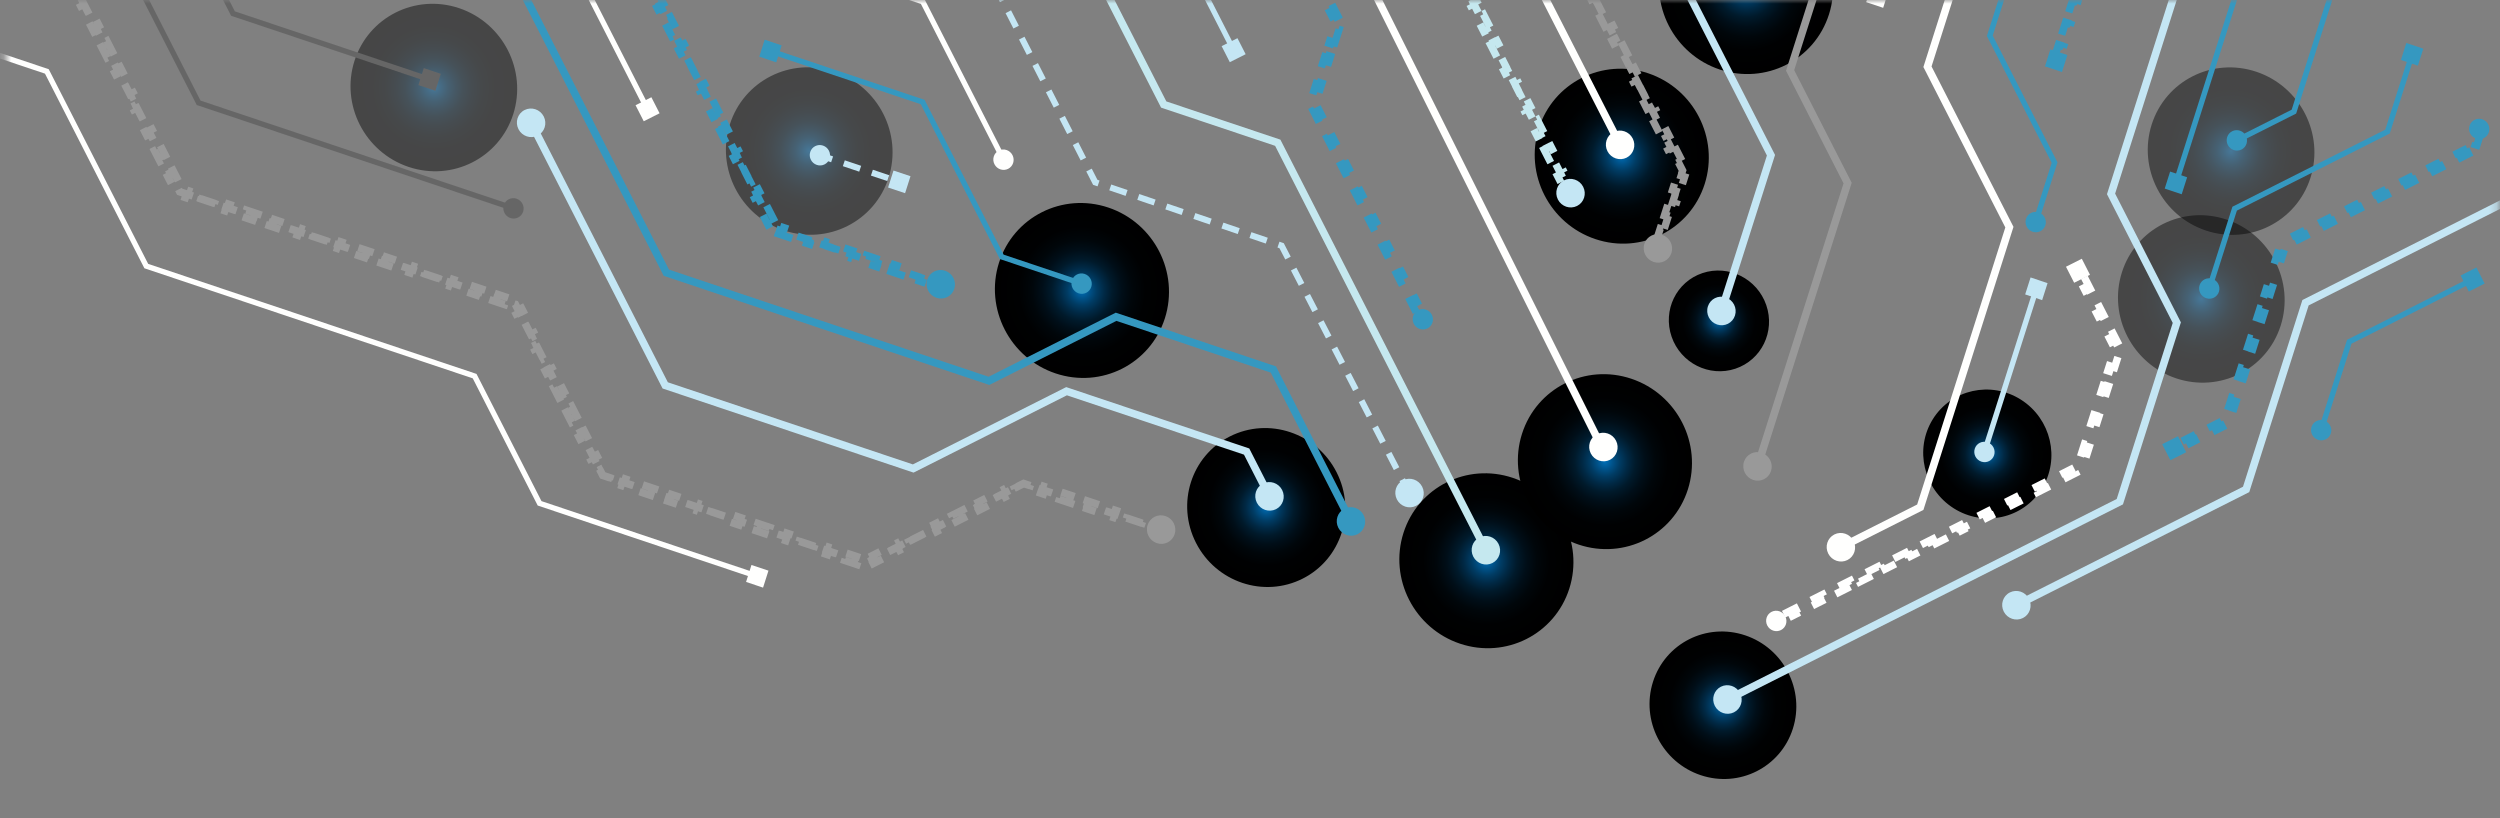 <svg width="336" height="110" viewBox="0 0 336 110" fill="none" xmlns="http://www.w3.org/2000/svg">
<rect x="0" y="0" width="336" height="110" fill="#808080" stroke="none"/>
<mask id="mask0_3046_20456" style="mask-type:luminance" maskUnits="userSpaceOnUse" x="0" y="0" width="336" height="110">
<rect x="0.771" width="335" height="109.188" fill="white"/>
</mask>
<g mask="url(#mask0_3046_20456)">
<path d="M116.896 -63.394L135.84 -26.313L130.287 -8.682L147.203 24.504L172.248 33.021L189.466 66.415" stroke="#C4E6F4" stroke-width="0.828" stroke-dasharray="2.32 1.66"/>
<path style="mix-blend-mode:screen" d="M179.627 63.453C182.325 68.733 180.284 75.144 175.071 77.773C169.857 80.401 163.444 78.252 160.747 72.972C158.05 67.691 160.09 61.28 165.304 58.651C170.517 56.023 176.93 58.172 179.627 63.453Z" fill="url(#paint0_radial_3046_20456)"/>
<path style="mix-blend-mode:screen" d="M210.918 79.103C208.96 85.257 202.381 88.574 196.225 86.51C190.068 84.447 186.665 77.785 188.624 71.63C190.582 65.475 197.161 62.158 203.317 64.222C209.473 66.285 212.877 72.948 210.918 79.103Z" fill="url(#paint1_radial_3046_20456)"/>
<path style="mix-blend-mode:screen" d="M229.111 24.727C227.153 30.882 220.575 34.199 214.418 32.135C208.262 30.071 204.859 23.409 206.817 17.254C208.776 11.099 215.354 7.783 221.51 9.846C227.667 11.91 231.07 18.572 229.111 24.727Z" fill="url(#paint2_radial_3046_20456)"/>
<path style="mix-blend-mode:screen" d="M245.815 1.933C243.856 8.088 237.278 11.404 231.121 9.341C224.965 7.277 221.562 0.615 223.52 -5.54C225.479 -11.695 232.057 -15.012 238.214 -12.948C244.37 -10.884 247.773 -4.222 245.815 1.933Z" fill="url(#paint3_radial_3046_20456)"/>
<path style="mix-blend-mode:screen" d="M237.385 41.004C238.607 44.553 236.749 48.381 233.236 49.553C229.723 50.726 225.885 48.8 224.663 45.251C223.441 41.702 225.299 37.875 228.812 36.702C232.326 35.529 236.164 37.456 237.385 41.004Z" fill="url(#paint4_radial_3046_20456)"/>
<path style="mix-blend-mode:screen" d="M240.961 97.936C239.309 103.125 233.762 105.922 228.571 104.182C223.38 102.442 220.511 96.824 222.162 91.635C223.814 86.445 229.36 83.648 234.551 85.388C239.742 87.128 242.612 92.746 240.961 97.936Z" fill="url(#paint5_radial_3046_20456)"/>
<path style="mix-blend-mode:screen" d="M274.426 65.675C271.927 69.704 266.618 70.883 262.569 68.309C258.52 65.735 257.264 60.382 259.763 56.352C262.263 52.323 267.571 51.144 271.62 53.718C275.669 56.292 276.925 61.645 274.426 65.675Z" fill="url(#paint6_radial_3046_20456)"/>
<path style="mix-blend-mode:screen" d="M156.561 42.776C154.602 48.931 148.024 52.247 141.867 50.184C135.711 48.12 132.308 41.458 134.266 35.303C136.225 29.148 142.803 25.832 148.96 27.895C155.116 29.959 158.519 36.621 156.561 42.776Z" fill="url(#paint7_radial_3046_20456)"/>
<path style="mix-blend-mode:screen" d="M226.85 65.782C224.891 71.936 218.313 75.253 212.156 73.189C206 71.126 202.597 64.463 204.555 58.309C206.514 52.154 213.092 48.837 219.249 50.901C225.405 52.964 228.808 59.627 226.85 65.782Z" fill="url(#paint8_radial_3046_20456)"/>
<path style="mix-blend-mode:screen" opacity="0.45" d="M119.432 23.876C117.557 29.768 111.26 32.943 105.366 30.968C99.473 28.992 96.215 22.614 98.09 16.722C99.965 10.83 106.262 7.655 112.155 9.631C118.049 11.606 121.307 17.984 119.432 23.876Z" fill="url(#paint9_radial_3046_20456)"/>
<path style="mix-blend-mode:screen" opacity="0.45" d="M68.981 15.342C67.106 21.234 60.808 24.409 54.915 22.433C49.022 20.458 45.764 14.08 47.639 8.188C49.513 2.296 55.811 -0.879 61.704 1.096C67.598 3.072 70.855 9.45 68.981 15.342Z" fill="url(#paint10_radial_3046_20456)"/>
<path style="mix-blend-mode:screen" opacity="0.45" d="M310.529 23.889C308.655 29.781 302.357 32.956 296.464 30.981C290.57 29.005 287.313 22.628 289.187 16.735C291.062 10.844 297.36 7.669 303.253 9.644C309.147 11.619 312.404 17.997 310.529 23.889Z" fill="url(#paint11_radial_3046_20456)"/>
<path style="mix-blend-mode:screen" opacity="0.45" d="M306.527 43.754C304.653 49.646 298.355 52.821 292.462 50.845C286.568 48.87 283.311 42.492 285.185 36.6C287.06 30.708 293.358 27.533 299.251 29.509C305.145 31.484 308.402 37.862 306.527 43.754Z" fill="url(#paint12_radial_3046_20456)"/>
<path d="M101.945 77.127L72.776 67.351L64.043 50.254L63.9 50.206L19.913 35.462L6.55 9.301L-14.036 2.401L-14.257 3.093L6.044 9.898L19.406 36.058L19.55 36.105L63.536 50.85L72.269 67.946L72.413 67.993L101.725 77.82L101.945 77.127Z" fill="#FFFFFE"/>
<path d="M100.272 78.213L100.998 75.93L103.282 76.695L102.555 78.978L100.272 78.213Z" fill="#FFFFFE"/>
<path d="M145.544 37.795L134.888 34.222L124.261 13.418L103.6 6.493L103.38 7.184L123.754 14.013L134.381 34.818L145.323 38.486L145.544 37.795Z" fill="#3598C0"/>
<path d="M144.955 39.42C145.673 39.661 146.441 39.274 146.669 38.556C146.898 37.837 146.501 37.06 145.782 36.819C145.064 36.578 144.297 36.965 144.068 37.684C143.84 38.402 144.237 39.179 144.955 39.42Z" fill="#3598C0"/>
<path d="M102.043 7.616L102.77 5.333L105.053 6.099L104.327 8.382L102.043 7.616Z" fill="#3598C0"/>
<path d="M87.379 14.576L71.051 -17.39L70.908 -17.438L44.357 -26.337L41.866 -31.215L41.221 -30.889L43.85 -25.742L43.993 -25.694L70.544 -16.794L86.734 14.901L87.379 14.576Z" fill="#FFFFFE"/>
<path d="M86.519 16.298L85.418 14.143L87.546 13.069L88.648 15.225L86.519 16.298Z" fill="#FFFFFE"/>
<path d="M135.222 21.36L124.28 -0.061L124.135 -0.11L92.802 -10.613L78.178 -39.244L58.134 -45.962L57.913 -45.271L77.671 -38.648L92.295 -10.017L92.438 -9.969L123.773 0.534L134.577 21.685L135.222 21.36Z" fill="#FFFFFE"/>
<path d="M136.08 20.851C136.426 21.529 136.164 22.353 135.495 22.69C134.825 23.028 134.001 22.752 133.655 22.073C133.308 21.395 133.57 20.572 134.24 20.234C134.909 19.897 135.733 20.173 136.08 20.851Z" fill="#FFFFFE"/>
<path d="M284.04 49.883L284.689 47.841L284.469 47.771L284.392 48.011L283.918 47.86L283.291 49.83L283.512 49.9L283.565 49.732L284.04 49.883ZM283.139 51.95L282.664 51.8L282.038 53.769L282.258 53.839L282.266 53.814L282.741 53.965L283.39 51.924L283.17 51.854L283.139 51.95ZM281.632 55.809L281.411 55.739L280.784 57.708L281.259 57.859L281.221 57.977L281.442 58.048L282.091 56.006L281.617 55.855L281.632 55.809ZM280.378 59.748L280.157 59.678L279.531 61.647L280.005 61.798L279.922 62.06L280.143 62.13L280.792 60.089L280.318 59.938L280.378 59.748ZM278.518 63.541L278.292 63.099L276.442 64.032L276.549 64.243L277.031 64L277.257 64.442L278.964 63.581L278.857 63.37L278.518 63.541ZM274.817 65.407L274.591 64.965L272.741 65.897L272.849 66.108L273.616 65.721L273.842 66.164L275.55 65.303L275.442 65.092L274.817 65.407ZM271.116 67.273L270.89 66.83L269.04 67.763L269.148 67.974L270.202 67.443L270.427 67.885L272.135 67.024L272.027 66.813L271.116 67.273ZM267.415 69.138L267.189 68.696L265.339 69.629L265.447 69.84L266.787 69.165L267.013 69.607L268.72 68.746L268.612 68.535L267.415 69.138ZM263.714 71.004L263.489 70.562L261.638 71.495L261.746 71.706L263.372 70.886L263.598 71.328L265.305 70.468L265.198 70.257L263.714 71.004ZM259.895 72.639L259.788 72.428L257.937 73.361L258.163 73.803L256.661 74.561L256.769 74.772L258.476 73.911L258.25 73.469L259.895 72.639ZM256.194 74.505L256.087 74.294L254.236 75.227L254.462 75.669L253.246 76.282L253.354 76.493L255.061 75.632L254.835 75.19L256.194 74.505ZM252.494 76.371L252.386 76.16L250.535 77.093L250.761 77.535L249.831 78.004L249.939 78.215L251.646 77.354L251.42 76.912L252.494 76.371ZM248.793 78.237L248.685 78.026L246.834 78.959L247.06 79.401L246.416 79.725L246.524 79.936L248.232 79.076L248.006 78.633L248.793 78.237ZM245.092 80.103L244.984 79.892L243.134 80.825L243.359 81.267L243.002 81.447L243.11 81.658L244.817 80.797L244.591 80.355L245.092 80.103ZM241.391 81.969L241.283 81.757L239.433 82.691L239.659 83.133L239.587 83.169L239.695 83.38L241.402 82.519L241.176 82.077L241.391 81.969ZM260.075 72.839L260.183 73.05L261.891 72.189L261.783 71.978L260.075 72.839ZM284.359 46.035L284.561 45.934L283.655 44.159L283.211 44.383L283.108 44.18L282.906 44.282L283.789 46.011L284.233 45.787L284.359 46.035ZM282.547 42.486L282.748 42.385L281.842 40.61L281.399 40.834L281.341 40.721L281.139 40.823L282.023 42.552L282.466 42.329L282.547 42.486ZM280.734 38.938L280.936 38.836L280.029 37.062L279.586 37.285L279.574 37.263L279.373 37.364L280.256 39.094L280.699 38.87L280.734 38.938Z" stroke="white" stroke-width="0.993" stroke-dasharray="1.99 1.99"/>
<path d="M278.767 38.005L277.666 35.849L279.795 34.776L280.896 36.932L278.767 38.005Z" fill="#FFFFFE"/>
<path d="M239.36 84.682C238.69 85.019 237.866 84.743 237.52 84.065C237.174 83.387 237.436 82.563 238.105 82.226C238.775 81.888 239.599 82.165 239.945 82.843C240.291 83.521 240.029 84.344 239.36 84.682Z" fill="#FFFFFE"/>
<path d="M266.338 60.696L273.355 38.642L274.047 38.874L267.03 60.928L266.338 60.696Z" fill="#C4E6F4"/>
<path d="M272.182 39.571L272.908 37.288L275.192 38.054L274.465 40.337L272.182 39.571Z" fill="#C4E6F4"/>
<path d="M268.009 61.18C267.781 61.898 267.013 62.285 266.295 62.044C265.576 61.804 265.179 61.026 265.408 60.308C265.636 59.59 266.404 59.203 267.122 59.444C267.841 59.684 268.238 60.462 268.009 61.18Z" fill="#C4E6F4"/>
<path d="M304.132 -36.403L303.798 -37.057L275.891 -22.987L267.038 4.836L275.745 21.881L273.226 29.797L273.919 30.028L276.528 21.826L267.821 4.781L276.492 -22.468L304.132 -36.403Z" fill="#3598C0"/>
<path d="M274.898 30.283C274.669 31.001 273.902 31.388 273.183 31.148C272.465 30.907 272.068 30.13 272.297 29.411C272.525 28.693 273.293 28.306 274.011 28.547C274.729 28.788 275.126 29.565 274.898 30.283Z" fill="#3598C0"/>
<path d="M284.316 -18.057L283.933 -16.855L284.407 -16.704L284.32 -16.429L284.541 -16.358L284.919 -17.548L284.445 -17.699L284.536 -17.987L284.316 -18.057ZM285.489 -19.406L285.597 -19.195L285.851 -19.323L286.076 -18.881L287.241 -19.468L287.133 -19.679L286.897 -19.56L286.671 -20.002L285.489 -19.406ZM288.761 -20.791L288.987 -20.348L290.151 -20.935L290.044 -21.146L289.852 -21.05L289.626 -21.492L288.444 -20.896L288.552 -20.685L288.761 -20.791ZM291.672 -22.258L291.898 -21.816L293.062 -22.403L292.954 -22.614L292.807 -22.54L292.582 -22.982L291.399 -22.386L291.507 -22.175L291.672 -22.258ZM294.583 -23.726L294.808 -23.283L295.973 -23.87L295.865 -24.081L295.763 -24.03L295.537 -24.472L294.355 -23.876L294.462 -23.665L294.583 -23.726ZM297.493 -25.193L297.719 -24.751L298.883 -25.338L298.776 -25.549L298.718 -25.52L298.492 -25.962L297.31 -25.366L297.418 -25.155L297.493 -25.193ZM300.404 -26.66L300.63 -26.218L301.794 -26.805L301.686 -27.016L301.673 -27.009L301.447 -27.452L300.265 -26.856L300.373 -26.645L300.404 -26.66ZM283.594 -13.384L283.973 -14.574L283.498 -14.725L283.58 -14.981L283.359 -15.051L282.976 -13.848L283.451 -13.697L283.373 -13.454L283.594 -13.384ZM282.623 -11.974L282.402 -12.044L282.02 -10.842L282.494 -10.691L282.427 -10.48L282.647 -10.409L283.026 -11.599L282.552 -11.75L282.623 -11.974ZM281.666 -8.968L281.446 -9.038L281.063 -7.836L281.537 -7.685L281.48 -7.505L281.701 -7.435L282.079 -8.625L281.605 -8.776L281.666 -8.968ZM280.709 -5.962L280.489 -6.032L280.106 -4.829L280.581 -4.678L280.534 -4.531L280.754 -4.46L281.133 -5.65L280.658 -5.801L280.709 -5.962ZM279.753 -2.955L279.532 -3.025L279.15 -1.823L279.624 -1.672L279.587 -1.556L279.808 -1.486L280.186 -2.676L279.712 -2.827L279.753 -2.955ZM278.796 0.051L278.576 -0.019L278.193 1.184L278.668 1.335L278.641 1.418L278.861 1.489L279.24 0.299L278.765 0.148L278.796 0.051ZM277.839 3.057L277.619 2.987L277.237 4.19L277.711 4.341L277.694 4.393L277.914 4.463L278.293 3.273L277.819 3.122L277.839 3.057ZM276.882 6.064L276.663 5.994L276.28 7.196L276.754 7.347L276.748 7.368L276.968 7.438L277.346 6.248L276.872 6.097L276.882 6.064ZM276.2 8.168L276.212 8.172L276.213 8.168L276.201 8.165L276.2 8.168Z" stroke="#3598C0" stroke-width="0.993" stroke-dasharray="1.99 1.32"/>
<path d="M274.846 8.916L275.572 6.633L277.856 7.399L277.129 9.682L274.846 8.916Z" fill="#3598C0"/>
<path d="M324.549 7.362L323.857 7.129L320.58 17.426L300.038 27.783L296.557 38.724L297.249 38.957L300.639 28.302L321.181 17.945L324.549 7.362Z" fill="#3598C0"/>
<path d="M295.623 38.339C295.394 39.057 295.791 39.835 296.51 40.076C297.228 40.316 297.996 39.929 298.224 39.211C298.453 38.493 298.056 37.716 297.337 37.475C296.619 37.234 295.851 37.621 295.623 38.339Z" fill="#3598C0"/>
<path d="M322.682 8.062L323.408 5.779L325.692 6.544L324.965 8.827L322.682 8.062Z" fill="#3598C0"/>
<path d="M314.853 -13.401L314.519 -14.054L302.415 -7.952L292.081 24.524L292.773 24.757L303.015 -7.433L314.853 -13.401Z" fill="#3598C0"/>
<path d="M290.938 25.344L291.664 23.061L293.948 23.826L293.221 26.109L290.938 25.344Z" fill="#3598C0"/>
<path d="M332.893 19.513L333.345 18.092L332.87 17.941L332.897 17.858L332.676 17.788L332.269 19.066L332.744 19.217L332.672 19.442L332.893 19.513ZM333.351 17.308L333.35 17.311L333.397 17.326L333.398 17.324L333.351 17.308ZM331.381 20.606L331.156 20.164L329.335 21.081L329.443 21.293L329.71 21.158L329.936 21.6L331.756 20.682L331.649 20.471L331.381 20.606ZM327.74 22.442L327.514 22L325.693 22.918L325.801 23.128L326.068 22.994L326.294 23.436L328.115 22.518L328.007 22.307L327.74 22.442ZM324.098 24.278L323.873 23.835L322.052 24.753L322.16 24.964L322.427 24.83L322.653 25.272L324.473 24.354L324.366 24.143L324.098 24.278ZM320.457 26.114L320.231 25.671L318.41 26.589L318.518 26.8L318.785 26.666L319.011 27.108L320.832 26.19L320.724 25.979L320.457 26.114ZM316.816 27.95L316.59 27.507L314.769 28.425L314.877 28.636L315.144 28.502L315.37 28.944L317.19 28.026L317.083 27.815L316.816 27.95ZM313.174 29.785L312.948 29.343L311.127 30.261L311.235 30.472L311.502 30.338L311.728 30.78L313.549 29.862L313.441 29.651L313.174 29.785ZM309.533 31.621L309.307 31.179L307.486 32.097L307.594 32.308L307.861 32.173L308.087 32.616L309.907 31.698L309.8 31.487L309.533 31.621ZM306.259 33.55L305.626 35.539L306.101 35.69L306.006 35.987L306.227 36.057L306.86 34.069L306.385 33.918L306.48 33.621L306.259 33.55ZM304.962 40.034L305.594 38.046L305.12 37.895L305.215 37.597L304.994 37.527L304.361 39.515L304.836 39.666L304.741 39.964L304.962 40.034ZM303.949 41.574L303.728 41.504L303.096 43.492L303.57 43.643L303.476 43.94L303.696 44.011L304.329 42.022L303.855 41.871L303.949 41.574ZM302.684 45.551L302.463 45.48L301.83 47.469L302.305 47.62L302.21 47.917L302.431 47.987L303.064 45.999L302.589 45.848L302.684 45.551ZM301.419 49.527L301.198 49.457L300.565 51.445L301.039 51.596L300.945 51.894L301.166 51.964L301.798 49.975L301.324 49.825L301.419 49.527ZM300.153 53.504L299.932 53.434L299.3 55.422L299.774 55.573L299.68 55.87L299.9 55.941L300.533 53.952L300.059 53.801L300.153 53.504ZM298.335 57.299L298.109 56.857L296.362 57.738L296.47 57.949L296.637 57.865L296.862 58.307L298.677 57.392L298.569 57.181L298.335 57.299ZM294.84 59.061L294.614 58.619L292.867 59.5L292.974 59.711L293.008 59.694L293.234 60.136L295.048 59.222L294.94 59.011L294.84 59.061Z" stroke="#3598C0" stroke-width="0.993" stroke-dasharray="1.99 1.99"/>
<path d="M291.697 61.853L290.596 59.698L292.724 58.625L293.825 60.78L291.697 61.853Z" fill="#3598C0"/>
<path d="M331.904 16.896C332.133 16.178 332.9 15.791 333.618 16.032C334.337 16.273 334.734 17.05 334.505 17.768C334.277 18.486 333.509 18.873 332.791 18.633C332.073 18.392 331.675 17.615 331.904 16.896Z" fill="#3598C0"/>
<path d="M179.399 5.763L179.975 3.955L179.754 3.884L179.666 4.16L179.192 4.009L178.616 5.818L178.837 5.888L178.925 5.612L179.399 5.763ZM178.515 7.777L178.041 7.626L177.465 9.434L177.686 9.504L177.774 9.228L178.248 9.379L178.824 7.571L178.603 7.501L178.515 7.777ZM177.364 11.393L176.889 11.242L176.314 13.051L176.535 13.121L176.623 12.845L177.097 12.996L177.673 11.188L177.452 11.117L177.364 11.393ZM176.694 14.765L176.492 14.867L177.424 16.69L177.867 16.467L177.992 16.712L178.194 16.61L177.271 14.803L176.827 15.027L176.694 14.765ZM178.557 18.413L178.355 18.514L179.287 20.338L179.73 20.114L179.838 20.326L180.04 20.224L179.117 18.417L178.673 18.641L178.557 18.413ZM180.42 22.06L180.218 22.162L181.15 23.985L181.593 23.762L181.684 23.939L181.885 23.838L180.962 22.031L180.519 22.254L180.42 22.06ZM182.283 25.707L182.081 25.809L183.013 27.633L183.456 27.409L183.53 27.553L183.731 27.451L182.808 25.645L182.365 25.868L182.283 25.707ZM184.146 29.355L183.944 29.457L184.876 31.28L185.319 31.057L185.376 31.167L185.577 31.065L184.654 29.258L184.211 29.482L184.146 29.355ZM186.009 33.002L185.808 33.104L186.739 34.928L187.183 34.704L187.221 34.78L187.423 34.679L186.5 32.872L186.057 33.096L186.009 33.002ZM187.872 36.65L187.671 36.752L188.602 38.575L189.046 38.352L189.067 38.394L189.269 38.292L188.346 36.486L187.902 36.709L187.872 36.65ZM189.735 40.298L189.534 40.399L190.465 42.223L190.909 41.999L190.913 42.008L191.115 41.906L190.192 40.099L189.748 40.323L189.735 40.298ZM179.607 2.264L179.809 2.162L178.902 0.386L178.458 0.61L178.337 0.373L178.136 0.475L179.032 2.228L179.475 2.005L179.607 2.264ZM177.793 -1.289L177.994 -1.39L177.087 -3.167L176.643 -2.943L176.546 -3.135L176.344 -3.033L177.24 -1.279L177.683 -1.503L177.793 -1.289ZM175.978 -4.842L176.179 -4.943L175.272 -6.72L174.829 -6.496L174.754 -6.643L174.552 -6.541L175.448 -4.787L175.892 -5.011L175.978 -4.842ZM174.163 -8.395L174.365 -8.496L173.457 -10.273L173.014 -10.049L172.962 -10.15L172.76 -10.049L173.656 -8.295L174.1 -8.518L174.163 -8.395ZM172.348 -11.947L172.55 -12.049L171.642 -13.825L171.199 -13.602L171.17 -13.658L170.969 -13.557L171.865 -11.803L172.308 -12.026L172.348 -11.947ZM170.534 -15.5L170.735 -15.602L169.828 -17.378L169.384 -17.155L169.379 -17.166L169.177 -17.064L170.073 -15.31L170.516 -15.534L170.534 -15.5ZM168.477 -18.931L168.92 -19.155L168.013 -20.931L167.811 -20.829L167.829 -20.796L167.385 -20.572L168.281 -18.818L168.483 -18.92L168.477 -18.931ZM166.662 -22.484L167.106 -22.707L166.198 -24.484L165.997 -24.382L166.037 -24.303L165.593 -24.08L166.489 -22.326L166.691 -22.428L166.662 -22.484ZM164.847 -26.037L165.291 -26.26L164.383 -28.037L164.182 -27.935L164.245 -27.811L163.802 -27.588L164.698 -25.834L164.899 -25.935L164.847 -26.037ZM163.033 -29.59L163.476 -29.813L162.569 -31.59L162.367 -31.488L162.453 -31.319L162.01 -31.095L162.906 -29.341L163.107 -29.443L163.033 -29.59ZM161.218 -33.142L161.661 -33.366L160.754 -35.142L160.552 -35.041L160.662 -34.827L160.218 -34.603L161.114 -32.849L161.316 -32.951L161.218 -33.142ZM159.403 -36.695L159.846 -36.919L158.939 -38.695L158.738 -38.594L158.87 -38.334L158.426 -38.111L159.322 -36.357L159.524 -36.459L159.403 -36.695ZM157.475 -39.922L155.454 -40.599L155.297 -40.13L155.093 -40.198L155.02 -39.98L156.992 -39.319L157.15 -39.788L157.402 -39.704L157.475 -39.922ZM151.074 -41.302L153.047 -40.641L153.204 -41.111L153.361 -41.058L153.434 -41.277L151.413 -41.954L151.256 -41.484L151.147 -41.521L151.074 -41.302ZM149.319 -42.413L149.393 -42.631L147.372 -43.309L147.214 -42.839L147.202 -42.843L147.129 -42.625L149.101 -41.963L149.259 -42.433L149.319 -42.413ZM146.216 -43.174L146.212 -43.175L146.197 -43.128L146.2 -43.127L146.216 -43.174Z" stroke="#3598C0" stroke-width="0.993" stroke-dasharray="1.99 1.99"/>
<path d="M192.437 42.299C192.784 42.977 192.521 43.801 191.852 44.139C191.182 44.476 190.358 44.2 190.012 43.522C189.666 42.844 189.928 42.02 190.597 41.683C191.267 41.345 192.091 41.621 192.437 42.299Z" fill="#3598C0"/>
<path d="M155.905 -22.538L155.212 -22.77L153.335 -16.869L165.507 6.96L166.152 6.635L154.118 -16.924L155.905 -22.538Z" fill="#C4E6F4"/>
<path d="M165.287 8.359L164.186 6.203L166.314 5.13L167.415 7.286L165.287 8.359Z" fill="#C4E6F4"/>
<path d="M332.541 37.869L332.208 37.216L315.442 45.669L311.592 57.765L312.283 57.998L316.042 46.188L332.541 37.869Z" fill="#3598C0"/>
<path d="M310.664 57.379C310.435 58.097 310.832 58.875 311.551 59.116C312.269 59.356 313.037 58.969 313.265 58.251C313.494 57.533 313.097 56.756 312.378 56.515C311.66 56.274 310.892 56.661 310.664 57.379Z" fill="#3598C0"/>
<path d="M331.808 39.183L330.707 37.028L332.836 35.955L333.937 38.11L331.808 39.183Z" fill="#3598C0"/>
<path d="M327.607 -10.812L327.274 -11.465L314.254 -4.901L308.003 14.742L300.408 18.572L300.741 19.225L308.604 15.261L314.854 -4.382L327.607 -10.812Z" fill="#3598C0"/>
<path d="M301.26 20.095C300.591 20.432 299.767 20.156 299.42 19.478C299.074 18.8 299.336 17.976 300.006 17.638C300.675 17.301 301.499 17.577 301.845 18.255C302.192 18.933 301.93 19.757 301.26 20.095Z" fill="#3598C0"/>
<path d="M109.636 20.677L120.868 24.442" stroke="#C4E6F4" stroke-width="0.828" stroke-dasharray="2.32 1.66"/>
<path d="M119.359 25.202L120.086 22.919L122.37 23.684L121.643 25.967L119.359 25.202Z" fill="#C4E6F4"/>
<path d="M110.609 19.565C109.89 19.324 109.123 19.711 108.894 20.429C108.666 21.148 109.063 21.925 109.781 22.166C110.499 22.407 111.267 22.02 111.496 21.301C111.724 20.583 111.327 19.806 110.609 19.565Z" fill="#C4E6F4"/>
<path d="M250.815 0.287L251.541 -1.997L253.825 -1.231L253.098 1.052L250.815 0.287Z" fill="#FFFFFE"/>
<path d="M69.188 27.678L26.951 13.521L13.707 -12.407L13.062 -12.082L26.445 14.117L26.587 14.165L68.968 28.371L69.188 27.678Z" fill="#666666"/>
<path d="M69.425 26.703C70.143 26.944 70.54 27.721 70.312 28.439C70.083 29.158 69.316 29.545 68.597 29.304C67.879 29.063 67.482 28.286 67.711 27.568C67.939 26.849 68.707 26.462 69.425 26.703Z" fill="#666666"/>
<path d="M57.905 10.355L31.566 1.526L20.586 -19.968L19.941 -19.643L31.059 2.121L31.201 2.169L57.686 11.046L57.905 10.355Z" fill="#666666"/>
<path d="M56.233 11.439L56.959 9.156L59.243 9.921L58.516 12.204L56.233 11.439Z" fill="#666666"/>
<path d="M156.209 71.004L156.213 71.006L156.146 71.219L155.081 70.862L154.923 71.333L153.393 70.82L153.551 70.349L151.407 69.63L151.25 70.101L149.719 69.588L149.877 69.117L147.733 68.399L147.576 68.87L146.045 68.357L146.203 67.886L144.06 67.168L143.902 67.638L142.371 67.125L142.529 66.654L140.386 65.936L140.228 66.407L138.697 65.894L138.855 65.423L137.783 65.064L137.587 64.998L137.402 65.091L136.367 65.613L136.591 66.056L135.112 66.802L134.889 66.358L132.819 67.402L133.042 67.845L131.564 68.591L131.34 68.147L129.271 69.191L129.494 69.634L128.016 70.379L127.792 69.936L125.722 70.98L125.946 71.423L124.468 72.168L124.244 71.725L122.174 72.768L122.398 73.212L120.919 73.957L120.696 73.514L118.626 74.557L118.85 75.001L117.371 75.746L117.148 75.303L116.298 75.731L115.338 75.409L115.18 75.88L113.528 75.326L113.686 74.856L111.373 74.08L111.215 74.551L109.563 73.997L109.721 73.526L107.408 72.751L107.25 73.222L105.598 72.668L105.756 72.198L103.443 71.422L103.285 71.893L101.633 71.339L101.791 70.868L99.478 70.093L99.32 70.564L97.668 70.01L97.826 69.54L95.513 68.764L95.355 69.235L93.703 68.681L93.861 68.21L91.548 67.435L91.391 67.906L89.739 67.352L89.896 66.882L87.583 66.106L87.426 66.577L85.773 66.023L85.931 65.552L83.618 64.777L83.461 65.248L81.809 64.694L81.966 64.223L81.002 63.9L80.605 63.122L80.163 63.348L79.463 61.979L79.906 61.753L78.926 59.836L78.484 60.062L77.785 58.693L78.227 58.467L77.248 56.55L76.806 56.776L76.106 55.407L76.549 55.181L75.57 53.264L75.127 53.49L74.428 52.121L74.87 51.895L73.891 49.978L73.449 50.204L72.749 48.835L73.192 48.609L72.213 46.693L71.77 46.919L71.071 45.549L71.513 45.323L70.534 43.407L70.092 43.633L69.393 42.263L69.835 42.037L69.345 41.079L69.253 40.898L69.061 40.834L67.965 40.467L67.807 40.937L66.24 40.413L66.398 39.942L64.206 39.207L64.048 39.678L62.481 39.153L62.639 38.682L60.447 37.947L60.289 38.417L58.723 37.892L58.88 37.422L56.688 36.687L56.53 37.158L54.964 36.633L55.121 36.162L52.929 35.427L52.771 35.898L51.205 35.373L51.363 34.902L49.17 34.167L49.012 34.638L47.446 34.113L47.604 33.642L45.411 32.907L45.253 33.378L43.687 32.853L43.845 32.382L41.652 31.647L41.494 32.118L39.928 31.593L40.086 31.122L37.893 30.387L37.735 30.858L36.169 30.333L36.327 29.862L34.134 29.127L33.976 29.598L32.41 29.073L32.568 28.602L30.375 27.867L30.218 28.338L28.651 27.813L28.809 27.342L26.616 26.607L26.459 27.078L24.892 26.553L25.05 26.082L24.146 25.779L23.72 24.944L23.277 25.17L22.537 23.72L22.979 23.494L21.942 21.464L21.5 21.69L20.759 20.24L21.201 20.014L20.164 17.984L19.722 18.21L18.981 16.76L19.424 16.534L18.387 14.504L17.944 14.729L17.204 13.279L17.646 13.053L16.609 11.023L16.167 11.249L15.426 9.799L15.868 9.573L14.831 7.543L14.389 7.769L13.648 6.319L14.091 6.093L13.054 4.063L12.611 4.289L11.871 2.839L12.313 2.613L11.276 0.582L10.834 0.808L10.093 -0.642L10.535 -0.868L10.017 -1.883L9.923 -2.065L9.729 -2.129L8.552 -2.514L8.397 -2.042L6.716 -2.592L6.87 -3.064L4.516 -3.834L4.362 -3.362L2.68 -3.912L2.834 -4.384L0.48 -5.154L0.326 -4.682L-1.356 -5.232L-1.201 -5.704L-3.555 -6.474L-3.71 -6.002L-5.391 -6.552L-5.237 -7.024L-7.591 -7.794L-7.745 -7.322L-9.427 -7.872L-9.273 -8.344L-11.627 -9.114L-11.781 -8.642L-13.463 -9.191L-13.308 -9.663L-15.662 -10.433L-15.817 -9.961L-17.498 -10.511L-17.344 -10.983L-18.47 -11.352L-18.373 -11.569L-18.343 -11.556L-18.403 -11.374L-17.363 -11.033L-17.208 -11.505L-15.722 -11.018L-15.877 -10.546L-13.796 -9.864L-13.641 -10.335L-12.155 -9.848L-12.31 -9.376L-10.23 -8.694L-10.075 -9.166L-8.589 -8.679L-8.744 -8.207L-6.663 -7.525L-6.508 -7.997L-5.022 -7.509L-5.177 -7.038L-3.097 -6.355L-2.942 -6.827L-1.456 -6.34L-1.611 -5.868L0.47 -5.186L0.625 -5.658L2.111 -5.171L1.956 -4.699L4.036 -4.017L4.191 -4.489L5.677 -4.001L5.522 -3.53L7.603 -2.847L7.758 -3.319L9.244 -2.832L9.089 -2.36L9.935 -2.083L10.36 -1.25L10.802 -1.476L11.543 -0.026L11.101 0.2L12.138 2.23L12.58 2.004L13.321 3.454L12.879 3.68L13.915 5.711L14.358 5.485L15.098 6.935L14.656 7.161L15.693 9.191L16.136 8.965L16.876 10.415L16.434 10.641L17.471 12.671L17.913 12.445L18.654 13.895L18.212 14.121L19.249 16.151L19.691 15.925L20.432 17.376L19.989 17.602L21.026 19.632L21.469 19.406L22.209 20.856L21.767 21.082L22.804 23.112L23.246 22.886L23.987 24.336L23.545 24.562L24.063 25.577L24.155 25.758L24.348 25.822L25.444 26.19L25.602 25.719L27.168 26.244L27.01 26.715L29.203 27.45L29.361 26.979L30.927 27.504L30.769 27.974L32.962 28.709L33.12 28.239L34.686 28.764L34.528 29.235L36.721 29.97L36.879 29.499L38.445 30.024L38.287 30.494L40.48 31.229L40.638 30.759L42.204 31.284L42.046 31.754L44.239 32.489L44.396 32.019L45.963 32.544L45.805 33.014L47.998 33.749L48.155 33.279L49.722 33.803L49.564 34.274L51.756 35.009L51.914 34.538L53.48 35.063L53.323 35.534L55.515 36.269L55.673 35.798L57.239 36.323L57.082 36.794L59.274 37.529L59.432 37.058L60.998 37.583L60.84 38.054L63.033 38.789L63.191 38.318L64.757 38.843L64.599 39.314L66.792 40.049L66.95 39.578L68.516 40.103L68.358 40.574L69.263 40.877L69.66 41.655L70.102 41.429L70.801 42.798L70.359 43.024L71.338 44.941L71.781 44.715L72.48 46.084L72.038 46.31L73.017 48.227L73.459 48.001L74.158 49.37L73.716 49.596L74.695 51.513L75.137 51.287L75.837 52.656L75.394 52.882L76.374 54.799L76.816 54.573L77.515 55.942L77.073 56.168L78.052 58.085L78.494 57.859L79.194 59.228L78.751 59.454L79.731 61.371L80.173 61.145L80.872 62.514L80.43 62.74L80.919 63.698L81.012 63.879L81.204 63.943L82.334 64.322L82.492 63.851L84.107 64.393L83.949 64.864L86.21 65.621L86.368 65.151L87.983 65.692L87.825 66.163L90.086 66.921L90.244 66.45L91.859 66.991L91.701 67.462L93.962 68.22L94.119 67.749L95.734 68.29L95.576 68.761L97.837 69.519L97.995 69.048L99.61 69.589L99.452 70.06L101.713 70.818L101.871 70.347L103.486 70.888L103.328 71.359L105.589 72.117L105.747 71.646L107.361 72.188L107.204 72.658L109.465 73.416L109.622 72.945L111.237 73.487L111.079 73.957L113.34 74.715L113.498 74.244L115.113 74.786L114.955 75.257L116.086 75.635L116.282 75.701L116.467 75.608L117.502 75.086L117.278 74.643L118.757 73.897L118.98 74.341L121.05 73.297L120.826 72.854L122.305 72.109L122.528 72.552L124.598 71.509L124.375 71.065L125.853 70.32L126.077 70.763L128.146 69.72L127.923 69.276L129.401 68.531L129.625 68.974L131.694 67.931L131.471 67.487L132.949 66.742L133.173 67.185L135.243 66.142L135.019 65.698L136.497 64.953L136.721 65.397L137.571 64.968L138.469 65.269L138.627 64.798L140.192 65.323L140.034 65.794L142.224 66.528L142.382 66.057L143.946 66.581L143.788 67.052L145.978 67.786L146.136 67.315L147.7 67.84L147.542 68.31L149.732 69.044L149.89 68.573L151.454 69.098L151.296 69.569L153.486 70.303L153.644 69.832L155.208 70.356L155.05 70.827L156.145 71.194L156.209 71.004Z" stroke="#999999" stroke-width="0.993" stroke-dasharray="2.32 1.66"/>
<path d="M155.477 72.999C156.483 73.336 157.558 72.794 157.878 71.788C158.198 70.782 157.642 69.694 156.636 69.357C155.63 69.019 154.555 69.561 154.235 70.567C153.915 71.573 154.471 72.661 155.477 72.999Z" fill="#999999"/>
<path d="M182.068 69.942L171.494 49.243L149.954 42.022L132.869 50.636L89.912 36.238L70.5 -1.766L70.299 -1.834L32.773 -14.412L10.688 -57.649L9.785 -57.194L32.064 -13.578L69.789 -0.933L89.202 37.072L89.403 37.139L132.962 51.739L150.047 43.126L170.785 50.077L181.165 70.398L182.068 69.942Z" fill="#3598C0"/>
<path d="M183.268 69.227C183.753 70.176 183.386 71.329 182.448 71.802C181.51 72.275 180.358 71.888 179.872 70.938C179.387 69.989 179.754 68.836 180.692 68.363C181.63 67.89 182.782 68.277 183.268 69.227Z" fill="#3598C0"/>
<path d="M171.116 66.569L167.9 60.272L143.298 52.026L122.689 62.416L89.76 51.379L71.788 16.193L70.885 16.648L89.051 52.213L89.251 52.281L122.782 63.519L143.391 53.129L167.19 61.105L170.213 67.025L171.116 66.569Z" fill="#C4E6F4"/>
<path d="M73.078 15.651C72.593 14.701 71.44 14.315 70.502 14.788C69.564 15.261 69.198 16.413 69.683 17.363C70.168 18.313 71.321 18.699 72.259 18.227C73.197 17.754 73.563 16.601 73.078 15.651Z" fill="#C4E6F4"/>
<path d="M172.318 65.855C172.804 66.805 172.437 67.958 171.499 68.431C170.561 68.903 169.408 68.517 168.923 67.567C168.438 66.617 168.805 65.465 169.743 64.992C170.68 64.519 171.833 64.906 172.318 65.855Z" fill="#C4E6F4"/>
<path d="M126.523 38.246L126.604 37.992L126.6 37.991L126.523 38.219L125.594 37.908L125.752 37.438L123.894 36.816L123.737 37.285L121.879 36.662L122.036 36.193L120.178 35.57L120.021 36.04L118.163 35.417L118.32 34.947L116.463 34.325L116.305 34.794L114.447 34.171L114.605 33.702L112.747 33.079L112.589 33.549L110.732 32.926L110.889 32.456L109.031 31.834L108.874 32.303L107.016 31.68L107.173 31.211L105.316 30.588L105.158 31.058L104.229 30.746L104.036 30.681L103.943 30.5L103.482 29.597L103.925 29.373L103.002 27.567L102.559 27.79L101.636 25.984L102.08 25.76L101.157 23.953L100.713 24.177L99.79 22.37L100.234 22.147L99.311 20.34L98.868 20.564L97.945 18.757L98.388 18.534L97.466 16.727L97.022 16.951L96.099 15.144L96.543 14.92L95.62 13.114L95.176 13.337L94.254 11.531L94.697 11.307L93.774 9.5L93.331 9.724L92.408 7.917L92.851 7.694L91.928 5.887L91.485 6.111L90.562 4.304L91.006 4.08L90.083 2.274L89.639 2.497L88.717 0.691L89.16 0.467L88.237 -1.34L87.794 -1.116L86.871 -2.923L87.314 -3.146L86.392 -4.953L85.948 -4.729L85.025 -6.536L85.469 -6.759L84.546 -8.566L84.103 -8.343L83.18 -10.149L83.623 -10.373L82.7 -12.179L82.257 -11.956L81.334 -13.762L81.777 -13.986L80.855 -15.793L80.411 -15.569L79.488 -17.376L79.932 -17.599L79.009 -19.406L78.566 -19.182L77.643 -20.989L78.086 -21.213L77.163 -23.019L76.72 -22.796L75.797 -24.602L76.24 -24.826L75.318 -26.633L74.874 -26.409L74.505 -27.131L73.696 -27.402L73.853 -27.872L71.847 -28.544L71.69 -28.075L69.684 -28.747L69.841 -29.217L67.836 -29.889L67.678 -29.419L65.672 -30.092L65.83 -30.561L63.824 -31.234L63.666 -30.764L61.661 -31.437L61.818 -31.906L59.812 -32.579L59.655 -32.109L57.649 -32.781L57.806 -33.251L55.8 -33.923L55.643 -33.454L54.64 -33.79L54.447 -33.855L54.354 -34.036L53.886 -34.952L54.33 -35.175L53.394 -37.008L52.95 -36.784L52.014 -38.616L52.458 -38.84L51.522 -40.672L51.079 -40.448L50.143 -42.28L50.586 -42.504L49.651 -44.336L49.207 -44.112L48.271 -45.944L48.715 -46.167L47.779 -47.999L47.336 -47.776L46.868 -48.692L46.852 -48.684L47.332 -47.744L46.888 -47.52L47.848 -45.641L48.292 -45.865L49.252 -43.985L48.808 -43.762L49.768 -41.882L50.212 -42.106L51.172 -40.227L50.728 -40.003L51.688 -38.124L52.131 -38.347L53.091 -36.468L52.648 -36.244L53.608 -34.365L54.051 -34.589L54.439 -33.83L55.248 -33.559L55.091 -33.089L57.097 -32.417L57.254 -32.886L59.26 -32.214L59.103 -31.744L61.108 -31.072L61.266 -31.542L63.272 -30.869L63.114 -30.4L65.12 -29.727L65.278 -30.197L67.284 -29.525L67.126 -29.055L69.132 -28.383L69.29 -28.852L71.295 -28.18L71.138 -27.71L73.144 -27.038L73.301 -27.508L74.304 -27.171L74.498 -27.107L74.59 -26.925L75.052 -26.022L74.608 -25.798L75.531 -23.992L75.974 -24.215L76.897 -22.409L76.454 -22.185L77.377 -20.378L77.82 -20.602L78.743 -18.795L78.299 -18.572L79.222 -16.765L79.666 -16.989L80.589 -15.182L80.145 -14.959L81.068 -13.152L81.511 -13.376L82.434 -11.569L81.991 -11.345L82.914 -9.539L83.357 -9.762L84.28 -7.956L83.836 -7.732L84.759 -5.925L85.203 -6.149L86.126 -4.342L85.682 -4.119L86.605 -2.312L87.048 -2.536L87.971 -0.729L87.528 -0.505L88.451 1.301L88.894 1.078L89.817 2.884L89.373 3.108L90.296 4.915L90.74 4.691L91.662 6.498L91.219 6.721L92.142 8.528L92.585 8.304L93.508 10.111L93.065 10.335L93.987 12.141L94.431 11.918L95.354 13.724L94.91 13.948L95.833 15.754L96.277 15.531L97.199 17.337L96.756 17.561L97.679 19.368L98.122 19.144L99.045 20.951L98.602 21.174L99.524 22.981L99.968 22.757L100.891 24.564L100.447 24.788L101.37 26.594L101.814 26.371L102.736 28.177L102.293 28.401L103.216 30.208L103.659 29.984L104.028 30.706L104.78 30.958L104.623 31.428L106.514 32.062L106.672 31.592L108.563 32.226L108.405 32.696L110.297 33.33L110.454 32.86L112.345 33.494L112.188 33.964L114.079 34.598L114.237 34.128L116.128 34.762L115.97 35.232L117.862 35.865L118.019 35.396L119.911 36.03L119.753 36.499L121.644 37.133L121.802 36.664L123.693 37.298L123.536 37.767L125.427 38.401L125.584 37.932L126.523 38.246Z" stroke="#3598C0" stroke-width="0.993" stroke-dasharray="1.99 1.99"/>
<path d="M125.86 40.025C126.866 40.362 127.94 39.821 128.26 38.815C128.581 37.809 128.025 36.721 127.019 36.383C126.012 36.046 124.938 36.588 124.618 37.594C124.298 38.6 124.854 39.688 125.86 40.025Z" fill="#3598C0"/>
<path d="M344.097 -124.156L343.128 -124.48L334.407 -97.076L306.915 -83.216L306.853 -83.015L292.567 -38.119L269.855 -26.668L269.791 -26.468L258.503 9.007L269.515 30.567L257.666 67.806L247.097 73.134L247.564 74.049L258.507 68.532L258.571 68.332L270.612 30.49L259.6 8.931L270.696 -25.942L293.408 -37.393L293.472 -37.594L307.757 -82.49L335.248 -96.35L335.313 -96.55L344.097 -124.156Z" fill="#FFFFFE"/>
<path d="M248.294 75.269C247.356 75.742 246.203 75.356 245.718 74.406C245.233 73.456 245.6 72.304 246.537 71.831C247.475 71.358 248.628 71.745 249.113 72.694C249.599 73.644 249.232 74.797 248.294 75.269Z" fill="#FFFFFE"/>
<path d="M266.097 -112.067L265.128 -112.392L252.781 -73.588L261.224 -57.058L240.043 9.506L247.774 24.642L235.694 62.612L236.662 62.935L248.871 24.566L241.14 9.43L262.32 -57.134L253.877 -73.664L266.097 -112.067Z" fill="#999999"/>
<path d="M238.03 63.293C237.71 64.299 236.635 64.841 235.629 64.504C234.623 64.166 234.067 63.078 234.387 62.072C234.707 61.066 235.782 60.525 236.788 60.862C237.794 61.199 238.35 62.287 238.03 63.293Z" fill="#999999"/>
<path d="M401.13 -0.105L400.161 -0.43L396.49 11.113L360.118 29.451L342.63 23.588L309.442 40.321L301.459 65.415L270.687 80.929L271.154 81.843L302.3 66.14L310.284 41.046L342.723 24.691L360.211 30.554L397.331 11.839L401.13 -0.105Z" fill="#C4E6F4"/>
<path d="M270.125 79.624C269.188 80.097 268.821 81.249 269.306 82.199C269.791 83.149 270.944 83.535 271.882 83.062C272.82 82.59 273.186 81.437 272.701 80.487C272.216 79.537 271.063 79.151 270.125 79.624Z" fill="#C4E6F4"/>
<path d="M320.991 -28.548L320.523 -29.463L297.097 -17.652L297.033 -17.452L283.177 26.097L292.016 43.4L284.485 67.063L232.845 93.098L233.312 94.013L285.326 67.789L293.111 43.322L284.274 26.021L297.939 -16.926L320.991 -28.548Z" fill="#C4E6F4"/>
<path d="M231.291 92.293C230.354 92.766 229.987 93.918 230.472 94.868C230.957 95.818 232.11 96.204 233.048 95.732C233.986 95.259 234.352 94.106 233.867 93.156C233.382 92.207 232.229 91.82 231.291 92.293Z" fill="#C4E6F4"/>
<path d="M215.767 59.945L163.397 -44.805L140.766 -52.39L126.126 -81.053L125.223 -80.598L140.057 -51.556L162.688 -43.97L214.864 60.4L215.767 59.945Z" fill="#FFFFFE"/>
<path d="M217.193 59.225C217.679 60.175 217.312 61.327 216.374 61.8C215.436 62.273 214.283 61.887 213.798 60.937C213.313 59.987 213.68 58.834 214.618 58.362C215.555 57.889 216.708 58.275 217.193 59.225Z" fill="#FFFFFE"/>
<path d="M199.645 72.723L172.085 18.769L156.757 13.631L143.834 -11.67L147.957 -24.629L119.971 -79.418L119.068 -78.963L146.86 -24.552L142.737 -11.594L156.048 14.465L171.375 19.601L198.742 73.178L199.645 72.723Z" fill="#C5E8EF"/>
<path d="M201.4 73.095C201.886 74.044 201.519 75.197 200.581 75.67C199.643 76.143 198.49 75.756 198.005 74.806C197.52 73.857 197.887 72.704 198.825 72.231C199.762 71.758 200.915 72.145 201.4 73.095Z" fill="#C5E8EF"/>
<path d="M172.492 -48.403L172.649 -48.873L170.772 -49.502L170.615 -49.032L168.737 -49.662L168.895 -50.131L167.017 -50.761L166.86 -50.291L164.983 -50.92L165.14 -51.39L163.263 -52.019L163.105 -51.55L161.228 -52.179L161.385 -52.648L159.508 -53.278L159.351 -52.808L158.412 -53.123L158.218 -53.188L158.126 -53.369L157.671 -54.26L158.114 -54.484L157.203 -56.267L156.76 -56.043L155.849 -57.826L156.293 -58.05L155.382 -59.832L154.939 -59.609L154.028 -61.392L154.471 -61.615L153.561 -63.398L153.117 -63.174L152.207 -64.957L152.65 -65.181L151.739 -66.964L151.296 -66.74L150.385 -68.523L150.829 -68.746L149.918 -70.529L149.475 -70.306L148.564 -72.089L149.007 -72.312L148.097 -74.095L147.653 -73.871L146.743 -75.654L147.186 -75.878L146.275 -77.661L145.832 -77.437L144.921 -79.22L145.365 -79.444L144.454 -81.227L144.011 -81.003L143.555 -81.894L143.539 -81.886L144.001 -80.983L143.557 -80.759L144.48 -78.953L144.923 -79.176L145.846 -77.37L145.403 -77.146L146.325 -75.34L146.769 -75.563L147.692 -73.757L147.248 -73.533L148.171 -71.727L148.614 -71.95L149.537 -70.144L149.094 -69.92L150.016 -68.114L150.46 -68.337L151.383 -66.531L150.939 -66.307L151.862 -64.501L152.305 -64.724L153.228 -62.918L152.785 -62.694L153.707 -60.888L154.151 -61.111L155.074 -59.305L154.63 -59.081L155.553 -57.275L155.996 -57.498L156.919 -55.692L156.476 -55.468L157.399 -53.661L157.842 -53.885L158.211 -53.163L158.956 -52.913L158.799 -52.444L160.676 -51.814L160.833 -52.284L162.711 -51.655L162.553 -51.185L164.431 -50.556L164.588 -51.025L166.465 -50.396L166.308 -49.926L168.185 -49.297L168.343 -49.767L170.22 -49.138L170.063 -48.668L171.94 -48.039L172.097 -48.508L173.036 -48.194L173.229 -48.129L173.322 -47.948L173.772 -47.067L173.329 -46.843L174.228 -45.081L174.672 -45.305L175.572 -43.543L175.128 -43.319L176.028 -41.558L176.472 -41.781L177.372 -40.019L176.928 -39.796L177.828 -38.034L178.272 -38.258L179.172 -36.496L178.728 -36.272L179.628 -34.51L180.072 -34.734L180.971 -32.972L180.528 -32.748L181.428 -30.987L181.871 -31.21L182.771 -29.448L182.328 -29.225L183.228 -27.463L183.671 -27.686L184.571 -25.925L184.128 -25.701L185.028 -23.939L185.471 -24.163L186.371 -22.401L185.928 -22.177L186.828 -20.416L187.271 -20.639L188.171 -18.877L187.728 -18.654L188.627 -16.892L189.071 -17.116L189.971 -15.354L189.527 -15.13L190.427 -13.368L190.871 -13.592L191.771 -11.83L191.327 -11.606L192.227 -9.845L192.671 -10.068L193.571 -8.306L193.127 -8.083L194.027 -6.321L194.471 -6.544L195.37 -4.783L194.927 -4.559L195.827 -2.797L196.27 -3.021L197.17 -1.259L196.727 -1.035L197.627 0.727L198.07 0.503L198.97 2.265L198.527 2.488L199.427 4.25L199.87 4.027L200.77 5.788L200.327 6.012L201.227 7.774L201.67 7.55L202.57 9.312L202.127 9.536L203.026 11.297L203.47 11.074L204.37 12.836L203.926 13.059L204.826 14.821L205.27 14.598L206.17 16.36L205.726 16.583L206.626 18.345L207.07 18.121L207.97 19.883L207.526 20.107L208.426 21.869L208.87 21.645L209.769 23.407L209.326 23.63L210.226 25.392L210.669 25.169L211.119 26.05L211.136 26.041L210.683 25.156L211.127 24.933L210.222 23.162L209.779 23.385L208.874 21.614L209.318 21.391L208.413 19.62L207.97 19.843L207.065 18.073L207.509 17.849L206.604 16.078L206.161 16.302L205.256 14.531L205.699 14.307L204.795 12.536L204.351 12.76L203.447 10.989L203.89 10.766L202.986 8.995L202.542 9.218L201.638 7.447L202.081 7.224L201.177 5.453L200.733 5.677L199.829 3.906L200.272 3.682L199.368 1.911L198.924 2.135L198.02 0.364L198.463 0.14L197.559 -1.63L197.115 -1.407L196.211 -3.178L196.654 -3.401L195.749 -5.172L195.306 -4.949L194.401 -6.719L194.845 -6.943L193.94 -8.714L193.497 -8.49L192.592 -10.261L193.036 -10.485L192.131 -12.256L191.688 -12.032L190.783 -13.803L191.227 -14.026L190.322 -15.797L189.879 -15.574L188.974 -17.345L189.418 -17.568L188.513 -19.339L188.07 -19.116L187.165 -20.886L187.609 -21.11L186.704 -22.881L186.261 -22.657L185.356 -24.428L185.799 -24.652L184.895 -26.422L184.451 -26.199L183.547 -27.97L183.99 -28.193L183.086 -29.964L182.642 -29.741L181.738 -31.512L182.181 -31.735L181.277 -33.506L180.833 -33.282L179.929 -35.053L180.372 -35.277L179.468 -37.048L179.024 -36.824L178.12 -38.595L178.563 -38.819L177.659 -40.589L177.215 -40.366L176.311 -42.137L176.754 -42.36L175.849 -44.131L175.406 -43.907L174.501 -45.678L174.945 -45.902L174.04 -47.673L173.597 -47.449L173.237 -48.154L172.492 -48.403Z" stroke="#C5E8EF" stroke-width="0.993" stroke-dasharray="1.99 1.99"/>
<path d="M209.382 26.816C209.867 27.765 211.02 28.152 211.958 27.679C212.896 27.206 213.263 26.053 212.777 25.104C212.292 24.154 211.139 23.767 210.202 24.24C209.264 24.713 208.897 25.866 209.382 26.816Z" fill="#C4E6F4"/>
<path d="M222.511 -120.702L221.542 -121.027L213.647 -96.216L233.875 -56.615L220.058 -13.189L237.471 20.9L230.846 41.721L231.813 42.047L238.567 20.824L221.155 -13.266L234.972 -56.692L214.744 -96.292L222.511 -120.702Z" fill="#C4E6F4"/>
<path d="M229.54 41.184C229.22 42.189 229.776 43.278 230.782 43.615C231.788 43.952 232.862 43.41 233.182 42.405C233.502 41.399 232.946 40.31 231.94 39.973C230.934 39.636 229.86 40.178 229.54 41.184Z" fill="#C4E6F4"/>
<path d="M213.093 -108.765L213.701 -110.678L213.227 -110.829L213.47 -111.592L213.07 -112.374L213.513 -112.598L212.529 -114.524L212.086 -114.301L211.102 -116.227L211.545 -116.451L210.561 -118.377L210.118 -118.154L209.134 -120.08L209.577 -120.304L208.593 -122.231L208.15 -122.007L207.166 -123.934L207.609 -124.157L206.625 -126.084L206.182 -125.86L205.689 -126.823L205.673 -126.815L206.153 -125.876L205.71 -125.652L206.67 -123.773L207.113 -123.996L208.073 -122.117L207.63 -121.894L208.59 -120.015L209.033 -120.238L209.993 -118.359L209.549 -118.135L210.509 -116.256L210.953 -116.48L211.913 -114.6L211.469 -114.377L212.429 -112.498L212.872 -112.721L213.352 -111.782L213.445 -111.601L213.383 -111.407L213.079 -110.451L212.605 -110.602L211.996 -108.689L212.471 -108.538L211.862 -106.625L211.388 -106.776L210.779 -104.863L211.253 -104.712L210.645 -102.799L210.17 -102.95L209.562 -101.037L210.036 -100.886L209.428 -98.973L208.953 -99.124L208.345 -97.211L208.819 -97.06L208.21 -95.147L207.736 -95.298L207.127 -93.385L207.602 -93.234L207.359 -92.471L207.698 -91.808L207.254 -91.584L208.117 -89.895L208.561 -90.118L209.423 -88.43L208.98 -88.206L209.843 -86.517L210.286 -86.74L211.149 -85.051L210.706 -84.828L211.568 -83.139L212.012 -83.362L212.875 -81.673L212.431 -81.45L213.294 -79.76L213.737 -79.984L214.6 -78.295L214.157 -78.072L215.019 -76.382L215.463 -76.606L216.326 -74.917L215.882 -74.693L216.745 -73.004L217.188 -73.228L218.051 -71.539L217.608 -71.315L218.47 -69.626L218.914 -69.85L219.777 -68.161L219.333 -67.937L220.196 -66.248L220.639 -66.472L221.502 -64.782L221.059 -64.559L221.922 -62.87L222.365 -63.093L223.228 -61.404L222.784 -61.181L223.647 -59.492L224.091 -59.715L224.522 -58.871L224.614 -58.69L224.553 -58.496L224.257 -57.565L223.782 -57.716L223.189 -55.853L223.664 -55.702L223.071 -53.839L222.596 -53.99L222.004 -52.127L222.478 -51.976L221.885 -50.113L221.411 -50.264L220.818 -48.401L221.293 -48.25L220.7 -46.387L220.225 -46.538L219.632 -44.675L220.107 -44.524L219.514 -42.661L219.04 -42.812L218.447 -40.949L218.921 -40.798L218.329 -38.935L217.854 -39.086L217.261 -37.223L217.736 -37.072L217.143 -35.209L216.668 -35.36L216.076 -33.497L216.55 -33.346L215.957 -31.483L215.483 -31.634L214.89 -29.771L215.364 -29.62L214.772 -27.757L214.297 -27.908L213.704 -26.045L214.179 -25.894L213.586 -24.031L213.112 -24.182L212.519 -22.319L212.993 -22.168L212.4 -20.305L211.926 -20.456L211.333 -18.593L211.808 -18.442L211.215 -16.579L210.74 -16.73L210.148 -14.867L210.622 -14.716L210.029 -12.853L209.555 -13.004L208.962 -11.141L209.436 -10.99L209.202 -10.252L209.58 -9.511L209.136 -9.288L210.077 -7.446L210.521 -7.669L211.462 -5.827L211.018 -5.603L211.959 -3.761L212.403 -3.984L213.344 -2.142L212.901 -1.918L213.842 -0.076L214.285 -0.299L215.226 1.543L214.783 1.767L215.724 3.609L216.167 3.385L217.108 5.228L216.665 5.451L217.606 7.294L218.049 7.07L218.991 8.913L218.547 9.136L219.488 10.979L219.932 10.755L220.873 12.598L220.429 12.821L221.37 14.664L221.814 14.44L222.755 16.282L222.312 16.506L223.253 18.348L223.696 18.125L224.637 19.967L224.194 20.191L225.135 22.033L225.578 21.81L226.049 22.731L226.141 22.912L226.08 23.105L225.805 23.969L225.331 23.818L224.781 25.544L225.256 25.695L224.706 27.422L224.232 27.271L223.682 28.997L224.157 29.148L223.607 30.875L223.133 30.724L222.584 32.451L223.058 32.602L222.783 33.465L222.552 33.391L222.551 33.395L222.806 33.48L223.089 32.591L223.563 32.742L224.134 30.948L223.659 30.797L224.23 29.004L224.705 29.155L225.275 27.362L224.801 27.211L225.371 25.417L225.846 25.568L226.417 23.775L225.942 23.624L226.166 22.92L225.788 22.18L226.231 21.957L225.29 20.114L224.847 20.338L223.906 18.495L224.349 18.272L223.408 16.43L222.965 16.653L222.024 14.811L222.467 14.587L221.526 12.745L221.082 12.968L220.141 11.126L220.585 10.902L219.644 9.06L219.2 9.283L218.259 7.441L218.703 7.217L217.761 5.375L217.318 5.599L216.377 3.756L216.82 3.533L215.879 1.69L215.436 1.914L214.495 0.071L214.938 -0.152L213.997 -1.995L213.554 -1.771L212.613 -3.614L213.056 -3.837L212.115 -5.679L211.671 -5.456L210.73 -7.298L211.174 -7.522L210.233 -9.364L209.789 -9.141L209.319 -10.062L209.226 -10.243L209.288 -10.437L209.584 -11.368L210.059 -11.217L210.651 -13.08L210.177 -13.231L210.77 -15.094L211.244 -14.943L211.837 -16.806L211.363 -16.957L211.955 -18.82L212.43 -18.669L213.023 -20.532L212.548 -20.683L213.141 -22.546L213.615 -22.395L214.208 -24.258L213.734 -24.409L214.327 -26.272L214.801 -26.121L215.394 -27.984L214.919 -28.135L215.512 -29.998L215.987 -29.847L216.579 -31.71L216.105 -31.861L216.698 -33.724L217.172 -33.573L217.765 -35.436L217.291 -35.587L217.883 -37.45L218.358 -37.299L218.951 -39.162L218.476 -39.313L219.069 -41.176L219.543 -41.025L220.136 -42.888L219.662 -43.039L220.255 -44.902L220.729 -44.751L221.322 -46.614L220.847 -46.765L221.44 -48.628L221.915 -48.477L222.507 -50.34L222.033 -50.491L222.626 -52.354L223.1 -52.203L223.693 -54.066L223.219 -54.217L223.811 -56.08L224.286 -55.929L224.879 -57.792L224.404 -57.943L224.639 -58.681L224.3 -59.344L224.744 -59.568L223.881 -61.257L223.437 -61.034L222.575 -62.723L223.018 -62.946L222.155 -64.635L221.712 -64.412L220.849 -66.101L221.293 -66.324L220.43 -68.013L219.986 -67.79L219.124 -69.479L219.567 -69.703L218.704 -71.392L218.261 -71.168L217.398 -72.857L217.841 -73.081L216.979 -74.77L216.535 -74.546L215.672 -76.235L216.116 -76.459L215.253 -78.148L214.81 -77.924L213.947 -79.613L214.39 -79.837L213.528 -81.526L213.084 -81.302L212.221 -82.992L212.665 -83.215L211.802 -84.904L211.359 -84.681L210.496 -86.37L210.939 -86.593L210.077 -88.282L209.633 -88.059L208.77 -89.748L209.214 -89.971L208.351 -91.66L207.908 -91.437L207.476 -92.281L207.384 -92.463L207.445 -92.656L207.749 -93.612L208.224 -93.461L208.833 -95.374L208.358 -95.525L208.967 -97.438L209.441 -97.287L210.05 -99.2L209.575 -99.351L210.184 -101.264L210.658 -101.113L211.267 -103.026L210.792 -103.177L211.401 -105.09L211.875 -104.939L212.484 -106.852L212.01 -107.003L212.618 -108.916L213.093 -108.765Z" stroke="#999999" stroke-width="0.993" stroke-dasharray="1.99 1.99"/>
<path d="M224.643 33.996C224.323 35.002 223.249 35.544 222.243 35.206C221.236 34.869 220.681 33.781 221.001 32.775C221.321 31.769 222.395 31.227 223.401 31.565C224.407 31.902 224.963 32.99 224.643 33.996Z" fill="#999999"/>
<path d="M201.812 -44.701L187.098 -73.506L175.783 -77.299L169.665 -89.277L168.762 -88.822L175.073 -76.465L186.389 -72.672L200.715 -44.625L194.466 -24.983L217.332 19.782L218.235 19.327L195.563 -25.059L201.812 -44.701Z" fill="#FFFFFE"/>
<path d="M219.438 18.613C219.923 19.562 219.556 20.715 218.618 21.188C217.68 21.661 216.527 21.274 216.042 20.325C215.557 19.375 215.924 18.222 216.862 17.749C217.8 17.276 218.952 17.663 219.438 18.613Z" fill="#FFFFFE"/>
<path d="M191.139 65.41C191.624 66.36 191.257 67.512 190.319 67.985C189.381 68.458 188.229 68.072 187.743 67.122C187.258 66.172 187.625 65.019 188.563 64.546C189.501 64.074 190.654 64.46 191.139 65.41Z" fill="#C4E6F4"/>
</g>
<defs>
<radialGradient id="paint0_radial_3046_20456" cx="0" cy="0" r="1" gradientUnits="userSpaceOnUse" gradientTransform="translate(170.187 68.212) rotate(62.942) scale(10.736 10.572)">
<stop stop-color="#0071BC"/>
<stop offset="0.01" stop-color="#006CB3"/>
<stop offset="0.09" stop-color="#005289"/>
<stop offset="0.17" stop-color="#003C64"/>
<stop offset="0.26" stop-color="#002945"/>
<stop offset="0.35" stop-color="#001A2B"/>
<stop offset="0.46" stop-color="#000E18"/>
<stop offset="0.58" stop-color="#00060A"/>
<stop offset="0.73" stop-color="#000102"/>
<stop offset="1"/>
</radialGradient>
<radialGradient id="paint1_radial_3046_20456" cx="0" cy="0" r="1" gradientUnits="userSpaceOnUse" gradientTransform="translate(199.771 75.365) rotate(62.942) scale(11.816 11.635)">
<stop stop-color="#0071BC"/>
<stop offset="0.01" stop-color="#006CB3"/>
<stop offset="0.09" stop-color="#005289"/>
<stop offset="0.17" stop-color="#003C64"/>
<stop offset="0.26" stop-color="#002945"/>
<stop offset="0.35" stop-color="#001A2B"/>
<stop offset="0.46" stop-color="#000E18"/>
<stop offset="0.58" stop-color="#00060A"/>
<stop offset="0.73" stop-color="#000102"/>
<stop offset="1"/>
</radialGradient>
<radialGradient id="paint2_radial_3046_20456" cx="0" cy="0" r="1" gradientUnits="userSpaceOnUse" gradientTransform="translate(217.968 20.977) rotate(68.697) scale(11.807 11.643)">
<stop stop-color="#0071BC"/>
<stop offset="0.01" stop-color="#006CB3"/>
<stop offset="0.09" stop-color="#005289"/>
<stop offset="0.17" stop-color="#003C64"/>
<stop offset="0.26" stop-color="#002945"/>
<stop offset="0.35" stop-color="#001A2B"/>
<stop offset="0.46" stop-color="#000E18"/>
<stop offset="0.58" stop-color="#00060A"/>
<stop offset="0.73" stop-color="#000102"/>
<stop offset="1"/>
</radialGradient>
<radialGradient id="paint3_radial_3046_20456" cx="0" cy="0" r="1" gradientUnits="userSpaceOnUse" gradientTransform="translate(234.672 -1.817) rotate(68.697) scale(11.807 11.643)">
<stop stop-color="#0071BC"/>
<stop offset="0.01" stop-color="#006CB3"/>
<stop offset="0.09" stop-color="#005289"/>
<stop offset="0.17" stop-color="#003C64"/>
<stop offset="0.26" stop-color="#002945"/>
<stop offset="0.35" stop-color="#001A2B"/>
<stop offset="0.46" stop-color="#000E18"/>
<stop offset="0.58" stop-color="#00060A"/>
<stop offset="0.73" stop-color="#000102"/>
<stop offset="1"/>
</radialGradient>
<radialGradient id="paint4_radial_3046_20456" cx="0" cy="0" r="1" gradientUnits="userSpaceOnUse" gradientTransform="translate(231.018 43.151) rotate(68.707) scale(6.798 6.703)">
<stop stop-color="#0071BC"/>
<stop offset="0.01" stop-color="#006CB3"/>
<stop offset="0.09" stop-color="#005289"/>
<stop offset="0.17" stop-color="#003C64"/>
<stop offset="0.26" stop-color="#002945"/>
<stop offset="0.35" stop-color="#001A2B"/>
<stop offset="0.46" stop-color="#000E18"/>
<stop offset="0.58" stop-color="#00060A"/>
<stop offset="0.73" stop-color="#000102"/>
<stop offset="1"/>
</radialGradient>
<radialGradient id="paint5_radial_3046_20456" cx="0" cy="0" r="1" gradientUnits="userSpaceOnUse" gradientTransform="translate(231.57 94.77) rotate(68.697) scale(9.956 9.817)">
<stop stop-color="#0071BC"/>
<stop offset="0.01" stop-color="#006CB3"/>
<stop offset="0.09" stop-color="#005289"/>
<stop offset="0.17" stop-color="#003C64"/>
<stop offset="0.26" stop-color="#002945"/>
<stop offset="0.35" stop-color="#001A2B"/>
<stop offset="0.46" stop-color="#000E18"/>
<stop offset="0.58" stop-color="#00060A"/>
<stop offset="0.73" stop-color="#000102"/>
<stop offset="1"/>
</radialGradient>
<radialGradient id="paint6_radial_3046_20456" cx="0" cy="0" r="1" gradientUnits="userSpaceOnUse" gradientTransform="translate(267.095 61.02) rotate(68.697) scale(8.697 8.576)">
<stop stop-color="#0071BC"/>
<stop offset="0.01" stop-color="#006CB3"/>
<stop offset="0.09" stop-color="#005289"/>
<stop offset="0.17" stop-color="#003C64"/>
<stop offset="0.26" stop-color="#002945"/>
<stop offset="0.35" stop-color="#001A2B"/>
<stop offset="0.46" stop-color="#000E18"/>
<stop offset="0.58" stop-color="#00060A"/>
<stop offset="0.73" stop-color="#000102"/>
<stop offset="1"/>
</radialGradient>
<radialGradient id="paint7_radial_3046_20456" cx="0" cy="0" r="1" gradientUnits="userSpaceOnUse" gradientTransform="translate(145.419 39.03) rotate(68.697) scale(11.807 11.643)">
<stop stop-color="#0071BC"/>
<stop offset="0.01" stop-color="#006CB3"/>
<stop offset="0.09" stop-color="#005289"/>
<stop offset="0.17" stop-color="#003C64"/>
<stop offset="0.26" stop-color="#002945"/>
<stop offset="0.35" stop-color="#001A2B"/>
<stop offset="0.46" stop-color="#000E18"/>
<stop offset="0.58" stop-color="#00060A"/>
<stop offset="0.73" stop-color="#000102"/>
<stop offset="1"/>
</radialGradient>
<radialGradient id="paint8_radial_3046_20456" cx="0" cy="0" r="1" gradientUnits="userSpaceOnUse" gradientTransform="translate(215.709 62.033) rotate(68.697) scale(11.807 11.643)">
<stop stop-color="#0071BC"/>
<stop offset="0.01" stop-color="#006CB3"/>
<stop offset="0.09" stop-color="#005289"/>
<stop offset="0.17" stop-color="#003C64"/>
<stop offset="0.26" stop-color="#002945"/>
<stop offset="0.35" stop-color="#001A2B"/>
<stop offset="0.46" stop-color="#000E18"/>
<stop offset="0.58" stop-color="#00060A"/>
<stop offset="0.73" stop-color="#000102"/>
<stop offset="1"/>
</radialGradient>
<radialGradient id="paint9_radial_3046_20456" cx="0" cy="0" r="1" gradientUnits="userSpaceOnUse" gradientTransform="translate(108.764 20.292) rotate(68.697) scale(11.303 11.146)">
<stop stop-color="#0071BC"/>
<stop offset="0.01" stop-color="#006CB3"/>
<stop offset="0.09" stop-color="#005289"/>
<stop offset="0.17" stop-color="#003C64"/>
<stop offset="0.26" stop-color="#002945"/>
<stop offset="0.35" stop-color="#001A2B"/>
<stop offset="0.46" stop-color="#000E18"/>
<stop offset="0.58" stop-color="#00060A"/>
<stop offset="0.73" stop-color="#000102"/>
<stop offset="1"/>
</radialGradient>
<radialGradient id="paint10_radial_3046_20456" cx="0" cy="0" r="1" gradientUnits="userSpaceOnUse" gradientTransform="translate(58.311 11.76) rotate(68.697) scale(11.303 11.146)">
<stop stop-color="#0071BC"/>
<stop offset="0.01" stop-color="#006CB3"/>
<stop offset="0.09" stop-color="#005289"/>
<stop offset="0.17" stop-color="#003C64"/>
<stop offset="0.26" stop-color="#002945"/>
<stop offset="0.35" stop-color="#001A2B"/>
<stop offset="0.46" stop-color="#000E18"/>
<stop offset="0.58" stop-color="#00060A"/>
<stop offset="0.73" stop-color="#000102"/>
<stop offset="1"/>
</radialGradient>
<radialGradient id="paint11_radial_3046_20456" cx="0" cy="0" r="1" gradientUnits="userSpaceOnUse" gradientTransform="translate(299.863 20.296) rotate(68.697) scale(11.303 11.146)">
<stop stop-color="#0071BC"/>
<stop offset="0.01" stop-color="#006CB3"/>
<stop offset="0.09" stop-color="#005289"/>
<stop offset="0.17" stop-color="#003C64"/>
<stop offset="0.26" stop-color="#002945"/>
<stop offset="0.35" stop-color="#001A2B"/>
<stop offset="0.46" stop-color="#000E18"/>
<stop offset="0.58" stop-color="#00060A"/>
<stop offset="0.73" stop-color="#000102"/>
<stop offset="1"/>
</radialGradient>
<radialGradient id="paint12_radial_3046_20456" cx="0" cy="0" r="1" gradientUnits="userSpaceOnUse" gradientTransform="translate(295.862 40.16) rotate(68.697) scale(11.303 11.146)">
<stop stop-color="#0071BC"/>
<stop offset="0.01" stop-color="#006CB3"/>
<stop offset="0.09" stop-color="#005289"/>
<stop offset="0.17" stop-color="#003C64"/>
<stop offset="0.26" stop-color="#002945"/>
<stop offset="0.35" stop-color="#001A2B"/>
<stop offset="0.46" stop-color="#000E18"/>
<stop offset="0.58" stop-color="#00060A"/>
<stop offset="0.73" stop-color="#000102"/>
<stop offset="1"/>
</radialGradient>
</defs>
</svg>
